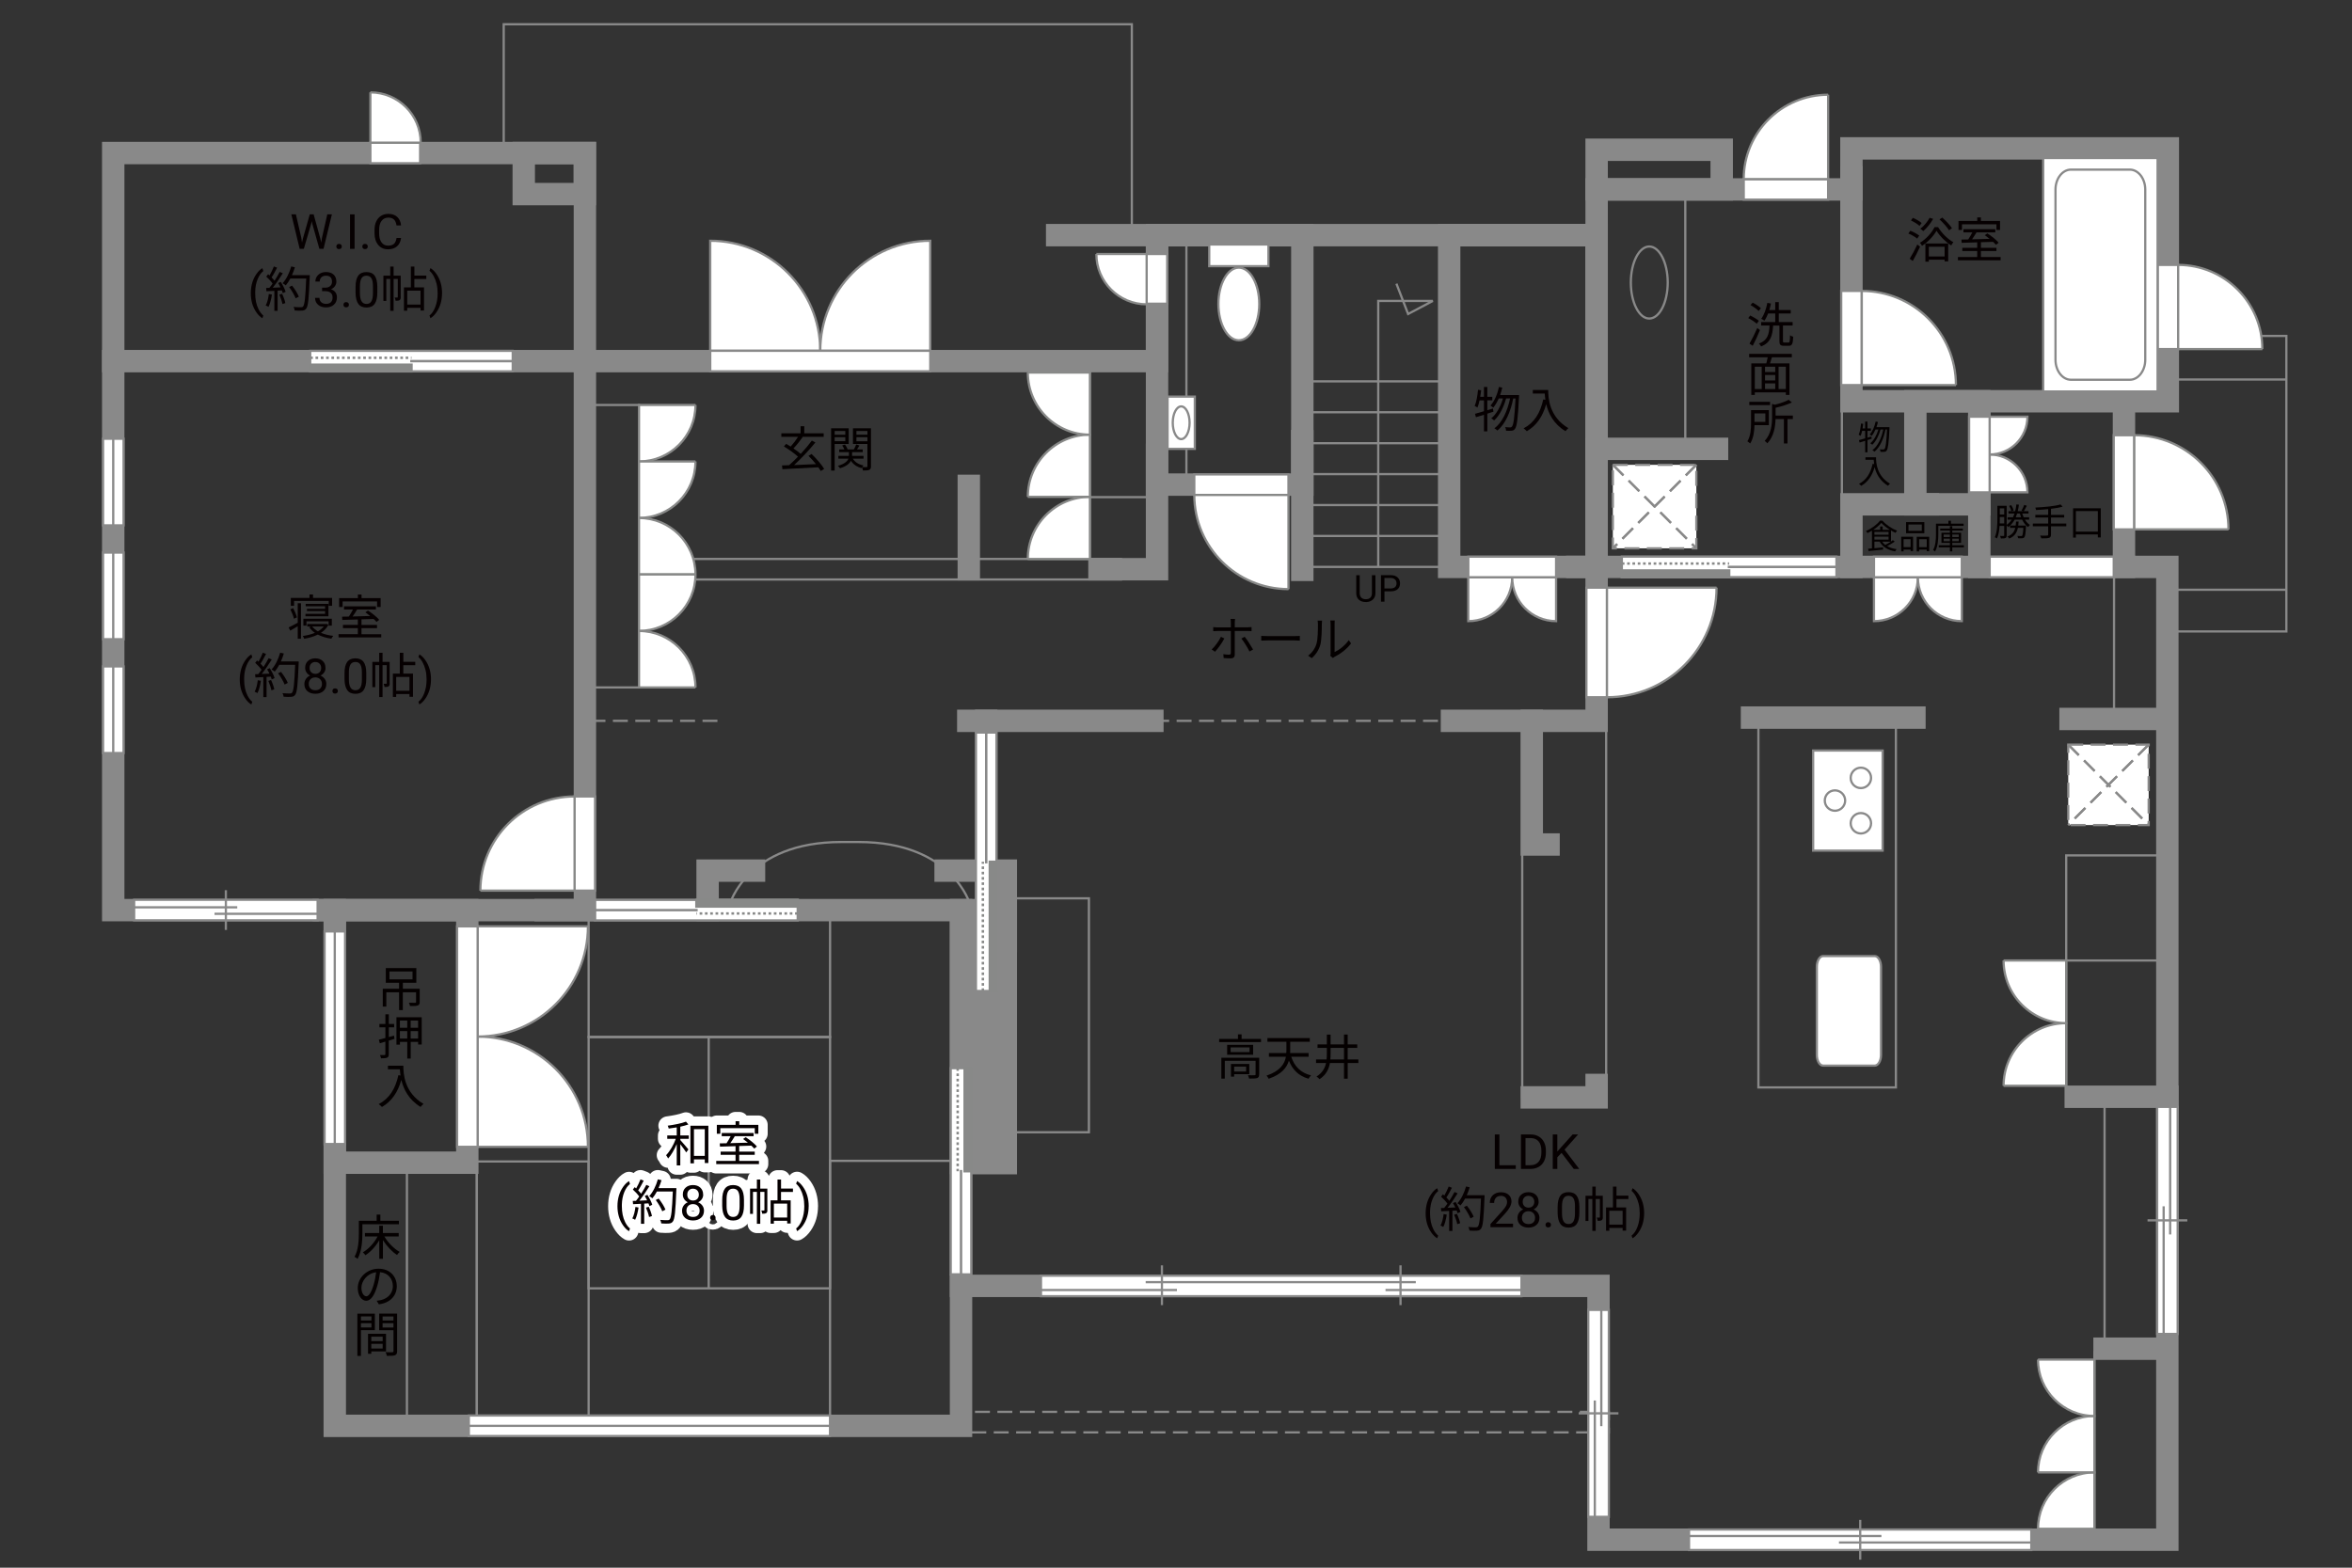 <?xml version="1.0" encoding="UTF-8"?><svg xmlns="http://www.w3.org/2000/svg" viewBox="0 0 630 420"><rect x="0" y="0" width="630" height="420" fill="#333333" stroke="none"/><defs><style>.cls-1,.cls-2,.cls-3,.cls-4,.cls-5,.cls-6,.cls-7,.cls-8,.cls-9{fill:none;}.cls-10{fill:#040000;}.cls-11{fill:#060001;}.cls-12,.cls-13,.cls-14,.cls-15{fill:#fff;}.cls-16{fill:#888988;}.cls-2{stroke:#fff;stroke-linecap:round;stroke-linejoin:round;stroke-width:5px;}.cls-3,.cls-4,.cls-13,.cls-14,.cls-7,.cls-15{stroke-width:.6px;}.cls-3,.cls-4,.cls-15{stroke-dasharray:0 0 4 2;}.cls-3,.cls-14,.cls-5,.cls-7,.cls-17,.cls-9,.cls-15{stroke:#898989;}.cls-4{stroke:#898988;}.cls-13,.cls-6,.cls-8{stroke:#888988;}.cls-5,.cls-6,.cls-8{stroke-width:.65px;}.cls-17{fill:#898989;}.cls-17,.cls-9{stroke-linecap:square;stroke-width:6px;}.cls-8{stroke-dasharray:0 0 0 0 .71 0 0 .71;}</style></defs><g id="kan"><polyline class="cls-7" points="580.67 90 612.42 90 612.42 169.17 582.33 169.17"/><line class="cls-7" x1="612.42" y1="158" x2="580.54" y2="158"/><line class="cls-7" x1="612.42" y1="101.67" x2="580.67" y2="101.67"/><line class="cls-7" x1="493.36" y1="107.5" x2="493.36" y2="135.12"/><line class="cls-7" x1="566.26" y1="151.88" x2="566.26" y2="192.62"/><rect class="cls-7" x="553.45" y="229.17" width="25.38" height="64.67"/><line class="cls-7" x1="553.45" y1="257.33" x2="578.83" y2="257.33"/><rect class="cls-7" x="471" y="192.25" width="36.83" height="99.08"/><rect class="cls-7" x="407.74" y="193.12" width="22.48" height="100.88"/><line class="cls-3" x1="297.17" y1="193.12" x2="390.83" y2="193.12"/><line class="cls-7" x1="388.17" y1="151.88" x2="348.83" y2="151.88"/><line class="cls-7" x1="388.17" y1="143.59" x2="348.83" y2="143.59"/><line class="cls-7" x1="388.17" y1="135.31" x2="348.83" y2="135.31"/><line class="cls-7" x1="388.17" y1="127.02" x2="348.83" y2="127.02"/><line class="cls-7" x1="388.17" y1="118.74" x2="348.83" y2="118.74"/><line class="cls-7" x1="388.17" y1="110.45" x2="348.83" y2="110.45"/><line class="cls-7" x1="388.17" y1="102.17" x2="348.83" y2="102.17"/><polyline class="cls-7" points="369.17 151.88 369.17 80.62 383.79 80.62 377.17 84.12 374.04 76"/><line class="cls-7" x1="317.79" y1="63" x2="317.79" y2="128.75"/><line class="cls-7" x1="291.95" y1="152.5" x2="291.95" y2="99.38"/><line class="cls-7" x1="291.95" y1="133.19" x2="309.92" y2="133.19"/><polyline class="cls-7" points="303.17 63 303.17 6.5 134.92 6.5 134.92 41"/><rect class="cls-7" x="158.5" y="108.5" width="12.67" height="75.67"/><line class="cls-3" x1="192.17" y1="193.12" x2="156.67" y2="193.12"/><path class="cls-7" d="m195.45,242.33s4.58-16.75,29.92-16.75h4.56c25.33,0,29.92,16.75,29.92,16.75"/><polygon class="cls-7" points="171.17 155.25 171.17 149.75 300.29 149.75 300.29 155.25 171.17 155.25 171.17 155.25"/><rect class="cls-7" x="109" y="311.5" width="18.72" height="70.5"/><rect class="cls-7" x="127.72" y="311.17" width="29.95" height="70.83"/><rect class="cls-7" x="157.67" y="277.83" width="64.67" height="67.33"/><line class="cls-7" x1="189.83" y1="277.83" x2="189.83" y2="345.17"/><rect class="cls-7" x="157.67" y="245.83" width="64.67" height="32"/><rect class="cls-7" x="222.33" y="311" width="35.08" height="70"/><rect class="cls-7" x="269.42" y="240.67" width="22.25" height="62.67"/><polygon class="cls-3" points="254.66 383.75 254.66 378.25 430.92 378.25 430.92 383.75 254.66 383.75 254.66 383.75"/><line class="cls-7" x1="561" y1="362" x2="561" y2="412.5"/><line class="cls-7" x1="563.72" y1="361.33" x2="563.72" y2="294.83"/><line class="cls-7" x1="451.42" y1="120.25" x2="451.42" y2="50.75"/></g><g id="_外壁"><polygon class="cls-9" points="35.92 41 156.67 41 156.67 96.75 309.92 96.75 309.92 63 427.67 63 427.67 50.75 495.92 50.75 495.92 39.75 580.67 39.75 580.67 107.5 568.92 107.5 568.92 151.88 580.54 151.88 580.54 412.5 428.17 412.5 428.17 344.5 257.42 344.5 257.42 382 89.67 382 89.67 243.83 30.33 243.83 30.33 41 35.92 41"/><polyline class="cls-9" points="30.33 96.75 156.67 96.75 156.67 243.83 86.75 243.83"/><rect class="cls-9" x="140.29" y="41" width="16.37" height="11"/><polyline class="cls-9" points="146.17 243.83 257.42 243.83 257.42 344.5"/><polyline class="cls-9" points="189.54 243.83 189.54 233.25 201.97 233.25"/><polyline class="cls-9" points="253.29 233.25 269.42 233.25 269.42 252.12"/><polyline class="cls-9" points="264.17 243.75 264.17 193.12 259.36 193.12"/><line class="cls-9" x1="264.17" y1="193.12" x2="308.67" y2="193.12"/><polyline class="cls-9" points="427.67 63 427.67 193.12 388.92 193.12"/><rect class="cls-9" x="388.17" y="63" width="39.5" height="88.88"/><polyline class="cls-9" points="422.5 151.88 530.17 151.88 530.17 107.5 568.92 107.5 495.92 107.5 495.92 47.5"/><rect class="cls-9" x="513.04" y="107.5" width="17.13" height="27.62"/><polyline class="cls-9" points="516.42 135.12 495.92 135.12 495.92 151.88"/><line class="cls-9" x1="459.92" y1="120.25" x2="427.67" y2="120.25"/><rect class="cls-9" x="427.67" y="40.12" width="33.5" height="10.62"/><line class="cls-9" x1="530.17" y1="151.88" x2="568.92" y2="151.88"/><line class="cls-9" x1="554.61" y1="192.62" x2="579.04" y2="192.62"/><line class="cls-9" x1="512.79" y1="192.25" x2="469.29" y2="192.25"/><polyline class="cls-9" points="410.29 193.12 410.29 226.25 414.79 226.25"/><polyline class="cls-9" points="410.29 294 427.67 294 427.67 290.67"/><rect class="cls-17" x="257.42" y="243.83" width="12" height="67.79"/><line class="cls-9" x1="556" y1="293.83" x2="580.54" y2="293.83"/><line class="cls-9" x1="563.72" y1="361.33" x2="578.83" y2="361.33"/><rect class="cls-9" x="309.92" y="63" width="38.92" height="66.83"/><line class="cls-9" x1="348.83" y1="118.17" x2="348.83" y2="152.67"/><polyline class="cls-9" points="309.92 121.83 309.92 152.5 294.5 152.5"/><line class="cls-9" x1="259.5" y1="152.5" x2="259.5" y2="130.17"/><rect class="cls-9" x="89.67" y="243.83" width="35.5" height="67.67"/><line class="cls-9" x1="315" y1="63" x2="283.17" y2="63"/></g><g id="_建距"><path class="cls-14" d="m513.72,154.65h-11.76v11.76c6.49,0,11.76-5.26,11.76-11.76Z"/><path class="cls-14" d="m513.72,154.65h11.76v11.76c-6.49,0-11.76-5.26-11.76-11.76Z"/><polygon class="cls-14" points="501.96 151.88 501.96 149.14 525.48 149.14 525.48 154.65 501.96 154.65 501.96 151.88"/><path class="cls-14" d="m405.05,154.65h-11.76v11.76c6.49,0,11.76-5.26,11.76-11.76Z"/><path class="cls-14" d="m405.05,154.65h11.76v11.76c-6.49,0-11.76-5.26-11.76-11.76Z"/><polygon class="cls-14" points="393.3 151.88 393.3 149.14 416.81 149.14 416.81 154.65 393.3 154.65 393.3 151.88"/><path class="cls-14" d="m127.94,277.71v29.53h29.54c0-16.31-13.22-29.53-29.54-29.53Z"/><path class="cls-14" d="m127.94,277.71v-29.53h29.54c0,16.31-13.22,29.53-29.54,29.53Z"/><polygon class="cls-14" points="125.17 307.25 122.44 307.25 122.44 248.18 127.94 248.18 127.94 307.25 125.17 307.25"/><path class="cls-14" d="m219.71,93.98h-29.47v-29.48c16.27,0,29.47,13.19,29.47,29.48Z"/><path class="cls-14" d="m219.71,93.98h29.47v-29.48c-16.27,0-29.47,13.19-29.47,29.48Z"/><polygon class="cls-14" points="190.24 96.75 190.24 99.48 249.18 99.48 249.18 93.98 190.24 93.98 190.24 96.75"/><path class="cls-14" d="m532.94,121.77v10.13h10.13c0-5.59-4.54-10.13-10.13-10.13Z"/><path class="cls-14" d="m532.94,121.77v-10.13h10.13c0,5.59-4.54,10.13-10.13,10.13Z"/><polygon class="cls-14" points="530.17 131.91 527.44 131.91 527.44 111.64 532.94 111.64 532.94 131.91 530.17 131.91"/><rect class="cls-15" x="553.99" y="199.49" width="21.55" height="21.55"/><line class="cls-4" x1="575.54" y1="199.49" x2="553.99" y2="221.03"/><line class="cls-3" x1="575.54" y1="199.49" x2="553.99" y2="221.03"/><line class="cls-4" x1="553.99" y1="199.49" x2="575.54" y2="221.03"/><line class="cls-3" x1="553.99" y1="199.49" x2="575.54" y2="221.03"/><polygon class="cls-14" points="489.68 50.75 489.68 53.48 467.07 53.48 467.07 47.98 489.68 47.98 489.68 50.75"/><path class="cls-13" d="m489.68,25.38v22.6h-22.61c0-12.48,10.12-22.6,22.61-22.6"/><polygon class="cls-14" points="495.92 103.17 493.18 103.17 493.18 77.94 498.69 77.94 498.69 103.17 495.92 103.17"/><path class="cls-13" d="m523.91,103.17h-25.22v-25.23c13.93,0,25.22,11.29,25.22,25.23"/><polygon class="cls-14" points="427.67 157.44 424.93 157.44 424.93 186.8 430.44 186.8 430.44 157.44 427.67 157.44"/><path class="cls-13" d="m459.79,157.44h-29.35v29.36c16.21,0,29.35-13.14,29.35-29.36"/><polygon class="cls-14" points="568.92 141.83 566.18 141.83 566.18 116.6 571.69 116.6 571.69 141.83 568.92 141.83"/><path class="cls-13" d="m596.91,141.83h-25.22v-25.23c13.93,0,25.22,11.29,25.22,25.23"/><polygon class="cls-14" points="532.94 151.88 532.94 149.14 566.18 149.14 566.18 154.65 532.94 154.65 532.94 151.88"/><polygon class="cls-14" points="580.67 93.52 577.93 93.52 577.93 70.97 583.44 70.97 583.44 93.52 580.67 93.52"/><path class="cls-13" d="m605.98,93.52h-22.54v-22.55c12.45,0,22.54,10.09,22.54,22.55"/><polygon class="cls-14" points="345.13 129.83 345.13 127.1 319.9 127.1 319.9 132.6 345.13 132.6 345.13 129.83"/><path class="cls-13" d="m345.13,157.83v-25.22h-25.23c0,13.93,11.29,25.22,25.23,25.22"/><polygon class="cls-14" points="309.92 68.05 312.65 68.05 312.65 81.37 307.14 81.37 307.14 68.05 309.92 68.05"/><path class="cls-13" d="m293.67,68.05h13.47v13.48c-7.44,0-13.47-6.03-13.47-13.48"/><polygon class="cls-14" points="99.21 41 99.21 43.73 112.53 43.73 112.53 38.23 99.21 38.23 99.21 41"/><path class="cls-13" d="m99.21,24.75v13.47h13.48c0-7.44-6.03-13.47-13.48-13.47"/><polygon class="cls-14" points="156.67 238.61 159.4 238.61 159.4 213.38 153.9 213.38 153.9 238.61 156.67 238.61"/><path class="cls-13" d="m128.67,238.61h25.23v-25.23c-13.93,0-25.23,11.29-25.23,25.23"/><path class="cls-13" d="m186.29,108.5h-15.13v15.13c8.36,0,15.13-6.77,15.13-15.13"/><path class="cls-13" d="m186.29,123.63h-15.13v15.13c8.36,0,15.13-6.77,15.13-15.13"/><path class="cls-13" d="m186.29,153.9h-15.13v-15.13c8.36,0,15.13,6.77,15.13,15.13"/><path class="cls-13" d="m186.29,153.9h-15.13v15.13c8.36,0,15.13-6.77,15.13-15.13"/><path class="cls-13" d="m186.29,184.17h-15.13v-15.13c8.36,0,15.13,6.77,15.13,15.13"/><path class="cls-13" d="m275.31,149.75h16.64v-16.65c-9.19,0-16.64,7.45-16.64,16.65"/><path class="cls-13" d="m275.31,133.1h16.64v-16.65c-9.19,0-16.64,7.45-16.64,16.65"/><path class="cls-13" d="m275.31,99.81h16.64v16.65c-9.19,0-16.64-7.45-16.64-16.65"/><path class="cls-13" d="m545.89,409.58h15.11v-15.11c-8.34,0-15.11,6.76-15.11,15.11"/><path class="cls-13" d="m545.89,394.47h15.11v-15.11c-8.34,0-15.11,6.76-15.11,15.11"/><path class="cls-13" d="m545.89,364.25h15.11v15.11c-8.34,0-15.11-6.76-15.11-15.11"/><path class="cls-13" d="m536.67,290.89h16.77v-16.78c-9.26,0-16.77,7.51-16.77,16.78"/><path class="cls-13" d="m536.67,257.33h16.77v16.78c-9.26,0-16.77-7.51-16.77-16.78"/><polygon class="cls-14" points="434.42 151.85 434.42 149.12 491.91 149.12 491.91 154.62 434.42 154.62 434.42 151.85"/><rect class="cls-16" x="434.42" y="152.84" width="28.75" height="1.78"/><rect class="cls-6" x="434.42" y="152.84" width="28.75" height="1.78"/><line class="cls-8" x1="434.42" y1="150.98" x2="463.16" y2="150.98"/><path class="cls-12" d="m463.16,151.88l28.75-.07-28.75.07Z"/><line class="cls-5" x1="462.8" y1="151.88" x2="491.98" y2="151.88"/><polygon class="cls-14" points="125.58 382 125.58 384.73 222.33 384.73 222.33 379.23 125.58 379.23 125.58 382"/><line class="cls-7" x1="222.33" y1="382" x2="125.58" y2="382"/><polygon class="cls-14" points="30.33 178.54 27.6 178.54 27.6 201.75 33.1 201.75 33.1 178.54 30.33 178.54"/><line class="cls-7" x1="30.33" y1="201.75" x2="30.33" y2="178.54"/><polygon class="cls-14" points="30.33 148.04 27.6 148.04 27.6 171.25 33.1 171.25 33.1 148.04 30.33 148.04"/><line class="cls-7" x1="30.33" y1="171.25" x2="30.33" y2="148.04"/><polygon class="cls-14" points="30.33 117.54 27.6 117.54 27.6 140.75 33.1 140.75 33.1 117.54 30.33 117.54"/><line class="cls-7" x1="30.33" y1="140.75" x2="30.33" y2="117.54"/><polygon class="cls-14" points="35.93 243.83 35.93 246.56 85.08 246.56 85.08 241.06 35.93 241.06 35.93 243.83"/><line class="cls-7" x1="60.5" y1="238.49" x2="60.5" y2="249.14"/><line class="cls-7" x1="63.55" y1="243.08" x2="35.93" y2="243.08"/><line class="cls-7" x1="85.08" y1="244.82" x2="57.46" y2="244.82"/><polygon class="cls-14" points="580.54 296.54 577.81 296.54 577.81 357.38 583.31 357.38 583.31 296.54 580.54 296.54"/><line class="cls-7" x1="585.89" y1="326.95" x2="575.23" y2="326.95"/><line class="cls-7" x1="581.29" y1="330.72" x2="581.29" y2="296.54"/><line class="cls-7" x1="579.55" y1="357.38" x2="579.55" y2="323.18"/><polygon class="cls-14" points="213.67 243.86 213.67 246.59 159.41 246.59 159.41 241.09 213.67 241.09 213.67 243.86"/><rect class="cls-16" x="186.54" y="241.09" width="27.13" height="1.78"/><rect class="cls-6" x="186.54" y="241.09" width="27.13" height="1.78"/><line class="cls-8" x1="213.67" y1="244.73" x2="186.54" y2="244.73"/><path class="cls-12" d="m186.54,243.83l-27.12.07,27.12-.07Z"/><line class="cls-5" x1="186.88" y1="243.83" x2="159.34" y2="243.83"/><polygon class="cls-14" points="83.09 96.72 83.09 93.99 137.34 93.99 137.34 99.49 83.09 99.49 83.09 96.72"/><rect class="cls-16" x="83.09" y="97.71" width="27.13" height="1.78"/><rect class="cls-6" x="83.09" y="97.71" width="27.13" height="1.78"/><line class="cls-8" x1="83.09" y1="95.86" x2="110.22" y2="95.86"/><path class="cls-12" d="m110.22,96.75l27.12-.07-27.12.07Z"/><line class="cls-5" x1="109.88" y1="96.75" x2="137.41" y2="96.75"/><polygon class="cls-14" points="257.39 286.17 254.66 286.17 254.66 341.41 260.16 341.42 260.16 286.17 257.39 286.17"/><line class="cls-1" x1="257.39" y1="341.41" x2="257.39" y2="286.17"/><rect class="cls-16" x="258.38" y="286.17" width="1.78" height="27.62"/><rect class="cls-6" x="258.38" y="286.17" width="1.78" height="27.62"/><path class="cls-12" d="m256.52,286.17v27.63s0-27.63,0-27.63Z"/><line class="cls-8" x1="256.52" y1="286.17" x2="256.52" y2="313.79"/><path class="cls-12" d="m257.42,313.79l-.07,27.62.07-27.62Z"/><line class="cls-5" x1="257.42" y1="313.45" x2="257.42" y2="341.49"/><polygon class="cls-14" points="264.14 265.5 261.41 265.5 261.41 196.26 266.91 196.26 266.91 265.5 264.14 265.5"/><line class="cls-1" x1="264.14" y1="196.26" x2="264.14" y2="265.5"/><rect class="cls-16" x="265.13" y="230.88" width="1.78" height="34.62"/><rect class="cls-6" x="265.13" y="230.88" width="1.78" height="34.62"/><path class="cls-12" d="m263.27,265.5v-34.63s0,34.63,0,34.63Z"/><line class="cls-8" x1="263.27" y1="265.5" x2="263.27" y2="230.88"/><path class="cls-12" d="m264.17,230.88l-.07-34.62.07,34.62Z"/><line class="cls-5" x1="264.17" y1="231.31" x2="264.17" y2="196.17"/><polygon class="cls-14" points="278.83 344.5 278.83 341.77 407.54 341.77 407.54 347.27 278.83 347.27 278.83 344.5"/><line class="cls-7" x1="371.12" y1="345.61" x2="407.54" y2="345.61"/><line class="cls-7" x1="278.83" y1="345.61" x2="315.25" y2="345.61"/><line class="cls-7" x1="306.88" y1="343.5" x2="379.23" y2="343.5"/><line class="cls-7" x1="311.23" y1="349.66" x2="311.23" y2="339"/><line class="cls-7" x1="375.14" y1="349.66" x2="375.14" y2="339"/><polygon class="cls-14" points="544.1 412.5 544.1 409.77 452.42 409.77 452.42 415.27 544.1 415.27 544.1 412.5"/><line class="cls-7" x1="498.27" y1="417.85" x2="498.27" y2="407.19"/><line class="cls-7" x1="492.58" y1="413.25" x2="544.1" y2="413.25"/><line class="cls-7" x1="452.42" y1="411.51" x2="503.95" y2="411.51"/><polygon class="cls-14" points="428.17 350.93 425.43 350.93 425.43 406.38 430.94 406.38 430.94 350.93 428.17 350.93"/><line class="cls-7" x1="433.51" y1="378.65" x2="422.86" y2="378.65"/><line class="cls-7" x1="428.92" y1="382.08" x2="428.92" y2="350.93"/><line class="cls-7" x1="427.18" y1="406.38" x2="427.18" y2="375.21"/><polygon class="cls-14" points="89.67 249.54 86.94 249.54 86.94 306.5 92.44 306.5 92.44 249.54 89.67 249.54"/><line class="cls-7" x1="89.67" y1="306.5" x2="89.67" y2="249.54"/><rect class="cls-14" x="312.74" y="106.26" width="7.3" height="13.99"/><path class="cls-7" d="m316.39,108.88c1.24,0,2.25,1.96,2.25,4.38s-1.01,4.38-2.25,4.38-2.26-1.96-2.26-4.38,1.01-4.38,2.26-4.38Z"/><path class="cls-14" d="m502.16,285.49c.94,0,1.68-1.29,1.68-2.88v-23.58c0-1.59-.75-2.89-1.68-2.89h-13.82c-.93,0-1.69,1.3-1.69,2.89v23.58c0,1.59.76,2.88,1.69,2.88h13.82Z"/><rect class="cls-14" x="485.66" y="201.08" width="18.62" height="26.81"/><path class="cls-14" d="m498.45,217.83c-1.51,0-2.73,1.22-2.73,2.73s1.22,2.74,2.73,2.74,2.73-1.23,2.73-2.74-1.22-2.73-2.73-2.73Z"/><path class="cls-14" d="m498.45,205.67c-1.51,0-2.73,1.23-2.73,2.74s1.22,2.73,2.73,2.73,2.73-1.22,2.73-2.73-1.22-2.74-2.73-2.74Z"/><path class="cls-14" d="m491.5,211.75c-1.51,0-2.72,1.23-2.72,2.73s1.22,2.73,2.72,2.73,2.74-1.23,2.74-2.73-1.23-2.73-2.74-2.73Z"/></g><g id="_文字"><path class="cls-10" d="m500.22,117.9v3.28h-.62v-3.08c-.53.16-1.04.32-1.49.46l-.18-.64c.46-.13,1.04-.28,1.67-.48v-2.01h-.82c-.11.5-.23.96-.4,1.33-.12-.08-.37-.24-.51-.3.34-.77.51-1.9.62-3l.58.1c-.04.41-.11.82-.17,1.22h.69v-1.83h.62v1.83h.92v.65h-.92v1.84l1.04-.32.09.59-1.13.36Zm5.89-3.45s0,.26,0,.34c-.2,4.08-.4,5.47-.76,5.92-.17.23-.35.32-.62.34-.24.04-.63.03-1.03,0,0-.2-.07-.48-.19-.66.41.04.77.04.95.04.14,0,.23-.04.33-.15.29-.31.49-1.65.67-5.21h-.43c-.45,2.36-1.44,4.75-2.94,5.94-.13-.14-.36-.31-.56-.4,1.48-1.06,2.45-3.28,2.92-5.54h-.74c-.41,1.54-1.23,3.22-2.21,4.08-.13-.14-.34-.29-.53-.39.95-.75,1.76-2.25,2.17-3.69h-.77c-.3.66-.64,1.25-1.03,1.71-.11-.11-.38-.3-.51-.39.74-.8,1.28-2.1,1.58-3.46l.61.13c-.11.48-.24.94-.4,1.38h3.5Z"/><path class="cls-10" d="m502.51,122.5c0,1.59.21,4.99,3.74,7.09-.15.11-.42.4-.54.56-2.21-1.34-3.17-3.31-3.57-5.01-.67,2.33-1.8,3.97-3.59,5.02-.13-.13-.42-.41-.6-.53,1.99-1.04,3.1-2.85,3.65-5.37l.4.06c-.06-.41-.1-.81-.12-1.15h-2.21v-.67h2.86Z"/><path class="cls-10" d="m112.42,268.45c0,.51-.12.78-.51.92-.4.16-1.05.16-2.08.16-.04-.27-.17-.62-.31-.88.77.03,1.48.01,1.66.01.21-.01.27-.06.27-.22v-2.6h-3.55v4.77h-1v-4.77h-3.42v3.83h-.95v-4.77h4.37v-1.61h-3.56v-3.94h8.18v3.94h-3.61v1.61h4.51v3.55Zm-8.1-6.07h6.18v-2.12h-6.18v2.12Z"/><path class="cls-10" d="m105.65,278.33c-.51.16-1.01.31-1.51.46v3.64c0,.52-.12.77-.44.92-.33.16-.82.18-1.64.18-.04-.25-.17-.64-.29-.87.55.01,1.05,0,1.2,0,.18-.01.25-.07.25-.23v-3.37l-1.48.44-.27-.94c.49-.12,1.09-.29,1.76-.47v-2.85h-1.6v-.91h1.6v-2.6h.92v2.6h1.42v.91h-1.42v2.6c.46-.13.92-.26,1.38-.4l.13.88Zm7.31-5.81v7.31h-.96v-.69h-1.99v4.46h-.92v-4.46h-1.96v.73h-.94v-7.34h6.77Zm-5.84.9v1.94h1.96v-1.94h-1.96Zm1.96,4.82v-1.99h-1.96v1.99h1.96Zm2.91-4.82h-1.99v1.94h1.99v-1.94Zm0,4.82v-1.99h-1.99v1.99h1.99Z"/><path class="cls-10" d="m108.04,285.52c0,2.3.3,7.2,5.4,10.23-.22.16-.61.57-.78.81-3.2-1.94-4.58-4.78-5.16-7.24-.96,3.37-2.6,5.73-5.19,7.25-.18-.19-.61-.6-.87-.77,2.87-1.5,4.47-4.11,5.27-7.75l.57.09c-.09-.6-.14-1.17-.17-1.66h-3.2v-.96h4.13Z"/><path class="cls-11" d="m80.71,63.75l.18,1.22.26-1.1,1.83-6.45h1.03l1.78,6.45.25,1.12.2-1.24,1.43-6.32h1.23l-2.24,9.24h-1.11l-1.9-6.73-.15-.7-.15.7-1.97,6.73h-1.11l-2.23-9.24h1.22l1.46,6.33Z"/><path class="cls-11" d="m90.09,66.05c0-.2.06-.37.18-.51s.3-.2.54-.2.42.07.55.2.19.3.19.51-.06.36-.19.49-.31.2-.55.2-.42-.07-.54-.2-.18-.29-.18-.49Z"/><path class="cls-11" d="m94.98,66.67h-1.22v-9.24h1.22v9.24Z"/><path class="cls-11" d="m97.05,66.05c0-.2.06-.37.18-.51s.3-.2.54-.2.42.07.55.2.19.3.19.51-.06.36-.19.49-.31.2-.55.2-.42-.07-.54-.2-.18-.29-.18-.49Z"/><path class="cls-11" d="m107.43,63.73c-.11.98-.47,1.73-1.08,2.26-.61.53-1.41.8-2.42.8-1.09,0-1.97-.39-2.62-1.17s-.99-1.83-.99-3.14v-.89c0-.86.15-1.61.46-2.27s.74-1.15,1.3-1.5c.56-.35,1.21-.52,1.96-.52.98,0,1.77.27,2.36.82.59.55.94,1.31,1.03,2.28h-1.22c-.11-.74-.34-1.27-.69-1.6s-.85-.5-1.48-.5c-.78,0-1.39.29-1.83.86-.44.58-.66,1.4-.66,2.46v.9c0,1,.21,1.8.63,2.4.42.59,1,.89,1.76.89.68,0,1.2-.15,1.56-.46.36-.31.6-.84.72-1.6h1.22Z"/><path class="cls-11" d="m67.18,78.52c0-.96.13-1.87.38-2.75s.64-1.68,1.15-2.4,1.03-1.23,1.58-1.52l.24.77c-.62.47-1.12,1.2-1.52,2.17s-.61,2.06-.65,3.27v.54c0,1.63.29,3.05.89,4.25.36.72.79,1.28,1.28,1.69l-.24.72c-.56-.31-1.1-.84-1.61-1.57-1-1.44-1.5-3.16-1.5-5.16Z"/><path class="cls-11" d="m72.84,78.91c-.18,1.22-.49,2.47-.92,3.3-.16-.12-.55-.3-.75-.36.43-.79.7-1.95.84-3.09l.83.16Zm2.38-3.37c.53.83,1.1,1.94,1.29,2.64l-.77.36c-.05-.22-.13-.47-.25-.74l-1.13.07v5.41h-.87v-5.36l-2.12.1-.08-.87c.26,0,.56-.01.86-.03.29-.34.58-.73.87-1.16-.4-.58-1.09-1.31-1.7-1.86l.49-.64c.13.1.26.22.39.34.43-.73.88-1.7,1.16-2.42l.86.33c-.44.87-.99,1.91-1.48,2.61.31.31.58.62.79.9.53-.82,1.03-1.66,1.39-2.37l.83.36c-.75,1.22-1.79,2.76-2.69,3.87.65-.03,1.37-.06,2.08-.09-.19-.4-.42-.81-.64-1.16l.72-.31Zm.34,3.16c.38.79.75,1.82.87,2.5l-.77.26c-.12-.68-.48-1.72-.83-2.52l.73-.23Zm7.4-4.49c-.23,5.82-.42,7.84-.95,8.48-.3.38-.58.47-1.08.52-.43.04-1.22.03-2-.03-.03-.27-.13-.69-.31-.95.87.08,1.66.08,1.99.08.25,0,.42-.03.56-.19.43-.44.65-2.42.85-7.49h-4.26c-.36.69-.78,1.31-1.21,1.82-.18-.16-.61-.44-.85-.57,1-1.08,1.83-2.78,2.31-4.5l.98.22c-.22.73-.48,1.44-.79,2.12h4.77v.49Zm-3.76,5.72c-.3-.79-1.03-2.08-1.75-3.03l.78-.38c.73.91,1.51,2.15,1.82,2.96l-.85.44Z"/><path class="cls-11" d="m86.26,77.07h.88c.55,0,.99-.15,1.31-.44s.48-.67.48-1.15c0-1.08-.54-1.62-1.62-1.62-.51,0-.91.15-1.22.43-.3.29-.45.67-.45,1.15h-1.17c0-.73.27-1.34.8-1.83.54-.48,1.22-.73,2.04-.73.87,0,1.56.23,2.05.69s.74,1.1.74,1.92c0,.4-.13.79-.39,1.17s-.61.66-1.06.84c.51.16.9.43,1.18.8s.42.83.42,1.36c0,.83-.27,1.49-.81,1.97-.54.49-1.25.73-2.11.73s-1.57-.23-2.12-.7-.82-1.09-.82-1.86h1.18c0,.49.16.88.48,1.17s.74.44,1.28.44c.57,0,1-.15,1.3-.44.3-.3.45-.72.45-1.28s-.17-.95-.5-1.24-.81-.44-1.43-.44h-.88v-.96Z"/><path class="cls-11" d="m92,81.65c0-.2.06-.37.18-.51s.3-.2.54-.2.42.07.55.2.19.3.19.51-.06.36-.19.49c-.12.13-.31.2-.55.2s-.42-.07-.54-.2c-.12-.13-.18-.29-.18-.49Z"/><path class="cls-11" d="m101.07,78.32c0,1.38-.23,2.4-.7,3.07s-1.2,1-2.2,1-1.72-.33-2.19-.98c-.47-.65-.72-1.63-.74-2.93v-1.57c0-1.36.23-2.37.7-3.03s1.21-.99,2.21-.99,1.73.32,2.2.96c.47.64.71,1.62.72,2.95v1.52Zm-1.17-1.61c0-.99-.14-1.72-.42-2.17-.28-.45-.72-.68-1.33-.68s-1.04.23-1.31.68c-.28.45-.42,1.15-.43,2.09v1.88c0,1,.15,1.74.44,2.21s.73.71,1.32.71,1.01-.22,1.29-.67.43-1.16.44-2.12v-1.92Z"/><path class="cls-11" d="m107.34,79.59c0,.39-.05.65-.3.81-.25.16-.58.18-1.08.18-.03-.25-.13-.62-.25-.87.35.01.61.01.71,0,.1,0,.13-.03.13-.13v-4.86h-1.12v8.55h-.9v-8.55h-1.05v5.9h-.78v-6.77h1.83v-2.44h.9v2.44h1.9v5.75Zm3.65-4.85v2.25h2.59v6.21h-.94v-.73h-3.56v.77h-.88v-6.25h1.85v-5.58h.95v2.42h3.19v.91h-3.19Zm1.65,3.13h-3.56v3.72h3.56v-3.72Z"/><path class="cls-11" d="m118.4,78.58c0,.94-.12,1.85-.37,2.71-.25.87-.63,1.66-1.14,2.4-.51.73-1.04,1.25-1.6,1.56l-.25-.72c.65-.5,1.18-1.27,1.57-2.33.4-1.05.6-2.22.61-3.5v-.2c0-.89-.09-1.71-.28-2.48-.19-.76-.45-1.45-.78-2.05s-.71-1.08-1.12-1.42l.25-.72c.56.31,1.09.83,1.6,1.55s.88,1.52,1.14,2.39.38,1.8.38,2.8Z"/><path class="cls-11" d="m401.63,312.17h4.38v1h-5.61v-9.24h1.23v8.25Z"/><path class="cls-11" d="m407.4,313.17v-9.24h2.61c.8,0,1.51.18,2.13.53.62.36,1.09.86,1.43,1.52.34.66.51,1.41.51,2.26v.59c0,.87-.17,1.64-.5,2.29-.34.66-.82,1.16-1.44,1.51-.62.35-1.35.53-2.18.54h-2.56Zm1.22-8.25v7.25h1.28c.94,0,1.67-.29,2.19-.88.52-.58.78-1.42.78-2.5v-.54c0-1.05-.25-1.87-.74-2.45-.49-.58-1.19-.88-2.1-.89h-1.42Z"/><path class="cls-11" d="m418.27,308.87l-1.13,1.17v3.12h-1.22v-9.24h1.22v4.57l4.11-4.57h1.47l-3.64,4.08,3.92,5.16h-1.46l-3.28-4.3Z"/><path class="cls-11" d="m381.87,325.01c0-.96.13-1.88.38-2.75.26-.88.64-1.68,1.15-2.4s1.03-1.23,1.58-1.52l.24.77c-.62.47-1.12,1.2-1.52,2.17-.4.97-.61,2.06-.65,3.27v.54c0,1.63.29,3.05.89,4.25.36.72.79,1.28,1.28,1.69l-.24.72c-.56-.31-1.1-.84-1.61-1.57-1-1.44-1.5-3.16-1.5-5.16Z"/><path class="cls-11" d="m387.52,325.41c-.18,1.22-.49,2.47-.92,3.3-.16-.12-.55-.3-.75-.36.43-.79.7-1.95.84-3.09l.83.16Zm2.38-3.37c.53.83,1.11,1.94,1.29,2.64l-.77.36c-.05-.22-.13-.47-.25-.74l-1.13.07v5.41h-.87v-5.36l-2.12.1-.08-.87c.26,0,.56-.01.86-.03.29-.34.58-.73.87-1.16-.4-.58-1.09-1.31-1.7-1.86l.49-.64c.13.1.26.22.39.34.43-.73.88-1.7,1.16-2.42l.86.33c-.44.87-.99,1.91-1.48,2.61.31.31.58.62.79.9.53-.82,1.03-1.66,1.39-2.37l.83.36c-.75,1.22-1.79,2.76-2.69,3.87.65-.03,1.37-.06,2.08-.09-.19-.4-.42-.81-.64-1.16l.71-.31Zm.34,3.16c.38.79.75,1.82.87,2.5l-.77.26c-.12-.68-.48-1.72-.83-2.52l.73-.23Zm7.4-4.49c-.23,5.82-.42,7.84-.95,8.48-.3.38-.58.47-1.08.52-.43.04-1.22.03-2-.03-.03-.27-.13-.69-.31-.95.87.08,1.66.08,1.99.08.25,0,.42-.03.56-.2.43-.44.65-2.42.84-7.49h-4.26c-.36.69-.78,1.31-1.21,1.82-.18-.16-.61-.44-.84-.57,1-1.08,1.83-2.78,2.31-4.5l.98.22c-.22.73-.48,1.44-.79,2.12h4.77v.49Zm-3.76,5.72c-.3-.79-1.03-2.08-1.75-3.03l.78-.38c.73.91,1.51,2.14,1.82,2.96l-.84.44Z"/><path class="cls-11" d="m405.29,328.77h-6.06v-.84l3.2-3.55c.47-.54.8-.97.98-1.31.18-.34.27-.68.27-1.04,0-.48-.15-.88-.44-1.19s-.68-.46-1.17-.46c-.58,0-1.04.17-1.36.5s-.49.79-.49,1.39h-1.17c0-.85.27-1.54.82-2.06.55-.52,1.28-.79,2.2-.79.86,0,1.54.23,2.04.68.5.45.75,1.05.75,1.8,0,.91-.58,1.99-1.74,3.25l-2.48,2.69h4.64v.96Z"/><path class="cls-11" d="m412.14,321.94c0,.46-.12.87-.37,1.23-.24.36-.57.64-.99.84.48.21.86.51,1.15.91.28.4.42.85.42,1.35,0,.8-.27,1.44-.81,1.91-.54.47-1.25.71-2.13.71s-1.6-.24-2.14-.71c-.54-.48-.8-1.11-.8-1.91,0-.5.14-.95.41-1.35.27-.4.65-.71,1.13-.91-.41-.2-.73-.48-.97-.84-.24-.36-.36-.77-.36-1.23,0-.78.25-1.4.75-1.85.5-.46,1.16-.69,1.97-.69s1.47.23,1.97.69c.5.46.75,1.08.75,1.85Zm-.96,4.31c0-.52-.16-.94-.49-1.26-.33-.33-.76-.49-1.29-.49s-.95.16-1.27.48-.48.75-.48,1.27.16.94.47,1.24c.31.3.74.45,1.3.45s.98-.15,1.29-.45c.31-.3.47-.71.47-1.23Zm-1.76-5.88c-.46,0-.83.14-1.12.43-.29.29-.43.67-.43,1.17s.14.85.42,1.14c.28.29.66.43,1.13.43s.85-.14,1.13-.43.42-.67.42-1.14-.15-.85-.44-1.15c-.29-.3-.66-.44-1.11-.44Z"/><path class="cls-11" d="m413.98,328.15c0-.2.06-.37.18-.51s.3-.2.54-.2.42.07.55.2.19.3.19.51-.06.36-.19.49c-.12.13-.31.2-.55.2s-.42-.07-.54-.2c-.12-.13-.18-.29-.18-.49Z"/><path class="cls-11" d="m423.05,324.82c0,1.38-.23,2.4-.7,3.07-.47.67-1.2,1-2.2,1s-1.72-.33-2.19-.98c-.47-.65-.72-1.63-.74-2.93v-1.57c0-1.36.23-2.37.7-3.03s1.21-.99,2.21-.99,1.73.32,2.2.96.71,1.62.72,2.95v1.52Zm-1.17-1.61c0-.99-.14-1.72-.42-2.17s-.72-.68-1.33-.68-1.04.23-1.31.68c-.28.45-.42,1.15-.43,2.09v1.88c0,1,.15,1.74.43,2.21.29.48.73.71,1.32.71s1.01-.22,1.29-.67.43-1.16.44-2.12v-1.92Z"/><path class="cls-11" d="m429.33,326.09c0,.39-.05.65-.3.81-.25.16-.58.18-1.08.18-.03-.25-.13-.62-.25-.87.35.01.61.01.71,0,.1,0,.13-.03.13-.13v-4.86h-1.12v8.55h-.9v-8.55h-1.05v5.9h-.78v-6.77h1.83v-2.44h.9v2.44h1.9v5.75Zm3.65-4.85v2.25h2.59v6.21h-.94v-.73h-3.56v.77h-.88v-6.25h1.85v-5.58h.95v2.42h3.19v.91h-3.19Zm1.65,3.13h-3.56v3.72h3.56v-3.72Z"/><path class="cls-11" d="m440.39,325.08c0,.94-.12,1.85-.37,2.71-.25.87-.63,1.66-1.14,2.4-.51.73-1.04,1.25-1.6,1.56l-.25-.72c.65-.5,1.18-1.28,1.57-2.33.4-1.05.6-2.22.61-3.5v-.2c0-.89-.09-1.71-.28-2.48-.19-.76-.45-1.45-.78-2.05-.33-.61-.71-1.08-1.12-1.42l.25-.72c.56.31,1.09.83,1.6,1.55.5.72.88,1.52,1.14,2.39.25.87.38,1.81.38,2.8Z"/><rect class="cls-14" x="547.29" y="42.33" width="30.64" height="62.55"/><path class="cls-7" d="m570.49,101.74c2.28,0,4.13-2.41,4.13-5.35v-45.6c0-2.94-1.85-5.35-4.13-5.35h-15.77c-2.28,0-4.14,2.4-4.14,5.35v45.6c0,2.94,1.86,5.35,4.14,5.35h15.77Z"/><path class="cls-7" d="m441.77,66.04c2.72,0,4.94,4.32,4.94,9.65s-2.21,9.65-4.94,9.65-4.94-4.32-4.94-9.65,2.22-9.65,4.94-9.65Z"/><rect class="cls-15" x="432.01" y="124.53" width="22.37" height="22.37"/><line class="cls-4" x1="454.38" y1="124.53" x2="432.01" y2="146.9"/><line class="cls-3" x1="454.38" y1="124.53" x2="432.01" y2="146.9"/><line class="cls-4" x1="432.01" y1="124.53" x2="454.38" y2="146.9"/><line class="cls-3" x1="432.01" y1="124.53" x2="454.38" y2="146.9"/><path class="cls-11" d="m513.54,63.93c-.51-.44-1.52-1.03-2.37-1.38l.53-.73c.82.32,1.86.87,2.38,1.3l-.55.81Zm-2.02,5.4c.59-.92,1.42-2.47,2.05-3.82l.73.58c-.57,1.27-1.31,2.7-1.95,3.83l-.83-.6Zm2.64-8.81c-.48-.46-1.48-1.08-2.3-1.46l.52-.7c.82.35,1.85.92,2.34,1.39l-.56.77Zm4.98.34c.97,1.62,2.6,3.22,4.08,4.03-.2.23-.43.6-.57.87-1.47-.92-3.07-2.51-3.94-3.94-.78,1.39-2.28,3.03-3.89,4.04-.1-.26-.35-.6-.55-.82,1.64-.96,3.19-2.7,3.91-4.19h.95Zm-1.33-2.22c-.68,1.21-1.69,2.46-2.63,3.26-.18-.17-.57-.46-.82-.6.97-.73,1.91-1.85,2.51-2.95l.94.29Zm-2.08,6.6h6.11v4.78h-.96v-.46h-4.23v.55h-.92v-4.88Zm.92.87v2.6h4.23v-2.6h-4.23Zm5.41-4.42c-.49-.81-1.59-2.04-2.55-2.92l.74-.48c.97.86,2.09,2.04,2.6,2.85l-.79.56Z"/><path class="cls-11" d="m535.88,68.87v.87h-11.44v-.87h5.17v-1.62h-3.99v-.86h3.99v-1.46c-1.57.05-3.03.09-4.17.13l-.05-.88c.53-.01,1.14-.01,1.81-.03.38-.56.79-1.27,1.11-1.89h-2.39v-.86h8.54v.86h-5.04c-.36.61-.79,1.29-1.2,1.86,1.46-.04,3.09-.08,4.72-.13-.43-.35-.88-.69-1.3-.98l.69-.48c1.09.69,2.4,1.74,3.02,2.5l-.73.55c-.19-.23-.45-.51-.77-.79-1.08.04-2.18.08-3.25.1v1.5h4.16v.86h-4.16v1.62h5.29Zm-10.36-7.27h-.92v-2.39h5.02v-.96h.98v.96h5.12v2.39h-.96v-1.5h-9.23v1.5Z"/><path class="cls-11" d="m470.55,86.73c-.48-.47-1.47-1.11-2.27-1.51l.53-.69c.79.38,1.81.96,2.31,1.42l-.57.78Zm.87,1.7c-.54,1.37-1.3,2.99-1.94,4.21l-.86-.58c.6-1.03,1.46-2.73,2.09-4.19l.7.56Zm-.35-5.11c-.46-.49-1.4-1.16-2.18-1.59l.57-.65c.78.39,1.74,1.01,2.21,1.5l-.6.74Zm7.98,8.45c.33,0,.39-.27.43-1.95.21.17.59.34.85.4-.09,1.91-.31,2.42-1.18,2.42h-1.31c-.96,0-1.21-.29-1.21-1.29v-4.13h-1.68c-.18,2.77-.69,4.58-3.22,5.6-.1-.23-.38-.6-.6-.77,2.33-.86,2.72-2.42,2.86-4.84h-2.26v-.92h3.78v-2.31h-1.9c-.3.74-.62,1.42-1,1.94-.2-.14-.61-.42-.85-.52.78-1.03,1.33-2.64,1.64-4.26l.96.18c-.12.6-.26,1.18-.44,1.74h1.59v-2.12h.95v2.12h3.2v.92h-3.2v2.31h3.71v.92h-2.59v4.12c0,.36.05.43.38.43h1.1Z"/><path class="cls-11" d="m474.62,95.73c-.16.55-.34,1.13-.51,1.62h5.21v8.46h-.97v-.69h-8.31v.69h-.94v-8.46h4.02c.14-.49.27-1.09.38-1.62h-4.98v-.92h11.43v.92h-5.33Zm-4.58,8.5h1.85v-5.98h-1.85v5.98Zm5.47-5.98h-2.74v1.43h2.74v-1.43Zm0,2.22h-2.74v1.46h2.74v-1.46Zm-2.74,3.76h2.74v-1.51h-2.74v1.51Zm5.58-5.98h-1.95v5.98h1.95v-5.98Z"/><path class="cls-11" d="m469.95,113.91c-.04,1.57-.26,3.55-1.16,4.9-.14-.16-.55-.47-.74-.58.88-1.4.98-3.38.98-4.85v-3.5h4.77v4.03h-3.85Zm4.17-5.38h-5.56v-.87h5.56v.87Zm-4.17,2.24v2.26h2.91v-2.26h-2.91Zm10.27,1.5h-1.43v6.54h-.96v-6.54h-2.24c-.05,2.03-.44,4.64-2.2,6.51-.14-.21-.48-.53-.71-.65,1.79-1.91,1.98-4.5,1.98-6.46v-3.45l.77.2c1.38-.35,2.83-.83,3.68-1.31l.86.71c-1.17.57-2.83,1.07-4.36,1.43v2.08h4.62v.94Z"/><rect class="cls-14" x="323.9" y="65.5" width="15.86" height="5.81"/><path class="cls-14" d="m326.36,81.44c0-5.37,2.45-9.74,5.47-9.74s5.47,4.36,5.47,9.74-2.45,9.73-5.47,9.73-5.47-4.36-5.47-9.73Z"/><path class="cls-10" d="m219.84,126.16c-.17-.29-.38-.62-.64-.97-3.5.19-7.19.38-9.63.51l-.1-1.01c.56-.01,1.2-.04,1.89-.06.74-.65,1.57-1.44,2.39-2.29-.96-.87-2.52-1.98-3.77-2.74l.6-.69c.38.22.79.47,1.21.73.68-.75,1.44-1.77,1.98-2.61h-4.48v-.95h5.15v-1.89h.99v1.89h5.2v.95h-5.79l.16.07c-.73,1.03-1.66,2.21-2.47,3.04.73.49,1.43,1,1.94,1.46,1.12-1.2,2.18-2.46,2.99-3.56l.95.49c-1.62,2-3.84,4.36-5.71,6.07,1.79-.08,3.85-.17,5.86-.26-.62-.78-1.34-1.57-2-2.22l.83-.49c1.3,1.22,2.7,2.89,3.37,3.99l-.9.57Z"/><path class="cls-10" d="m223.57,118.93v7.14h-.95v-11.32h4.71v4.19h-3.76Zm0-3.46v1h2.85v-1h-2.85Zm2.85,2.74v-1.08h-2.85v1.08h2.85Zm6.88,6.69c0,.52-.1.81-.46.98-.33.16-.88.17-1.7.17-.03-.23-.14-.61-.26-.86-.05.08-.1.16-.13.22-1.27-.34-2.22-1.01-2.82-1.95-.38.73-1.2,1.46-2.92,1.99-.12-.18-.38-.48-.57-.65,1.83-.51,2.55-1.25,2.81-1.92h-2.69v-.74h2.83v-1.01h-2.61v-.73h1.39c-.13-.34-.35-.75-.59-1.05l.75-.25c.31.4.61.94.7,1.3h1.69c.22-.4.49-.94.62-1.33l.87.29c-.22.35-.45.73-.66,1.04h1.53v.73h-2.85v1.01h3.07v.74h-2.86c.55.92,1.52,1.56,2.85,1.82-.12.1-.26.27-.38.43.55.03,1.05.03,1.21.01.17,0,.22-.06.22-.25v-5.95h-3.87v-4.2h4.82v10.17Zm-3.9-9.44v1h2.95v-1h-2.95Zm2.95,2.77v-1.1h-2.95v1.1h2.95Z"/><path class="cls-10" d="m325.46,174.61l-.9-.61c.87-.79,1.98-2.34,2.48-3.39l.91.44c-.55,1.11-1.75,2.77-2.5,3.56Zm5.28-7.89v1.34h3.43c.31,0,.74-.03,1.07-.06v1.08c-.35-.03-.74-.04-1.05-.04h-3.45v6.31c0,.68-.33,1.03-1.12,1.03-.55,0-1.31-.03-1.85-.09l-.09-1.03c.57.1,1.16.14,1.5.14s.51-.14.51-.49v-5.86h-3.6c-.4,0-.77.01-1.12.05v-1.1c.36.05.69.08,1.11.08h3.61v-1.34c0-.27-.04-.73-.09-.92h1.22c-.03.18-.08.65-.08.92Zm4.9,7.29l-.96.53c-.51-1.03-1.48-2.64-2.17-3.46l.88-.48c.7.83,1.73,2.47,2.25,3.41Z"/><path class="cls-10" d="m339.65,170.42h7.12c.65,0,1.12-.04,1.4-.06v1.27c-.26-.01-.81-.06-1.39-.06h-7.14c-.71,0-1.4.03-1.81.06v-1.27c.39.03,1.08.06,1.81.06Z"/><path class="cls-10" d="m352.63,172.45c.38-1.18.39-3.78.39-5.23,0-.39-.04-.68-.09-.95h1.2c-.01.16-.07.55-.07.94,0,1.44-.05,4.23-.4,5.53-.39,1.39-1.22,2.67-2.31,3.58l-.97-.66c1.09-.78,1.87-1.94,2.26-3.2Zm3.78,2.54v-7.79c0-.49-.07-.87-.08-.96h1.2c-.01.09-.05.47-.05.96v7.5c1.2-.55,2.79-1.73,3.8-3.2l.61.88c-1.12,1.52-2.92,2.86-4.43,3.6-.21.12-.35.22-.44.3l-.69-.57c.05-.21.09-.47.09-.73Z"/><path class="cls-10" d="m507.53,145.09c-.6.43-1.38.88-2.05,1.22.69.41,1.56.68,2.55.82-.14.14-.32.41-.41.58-1.94-.33-3.37-1.17-4.13-2.6h-1.41v1.76l2.31-.22v.59c-1.4.15-2.86.3-3.89.39l-.1-.62c.3-.03.64-.05,1.02-.09v-4.76c-.39.24-.8.46-1.21.65-.08-.15-.25-.4-.4-.54,1.52-.66,3.02-1.78,3.75-2.78h.66c.98,1.13,2.54,2.16,3.93,2.68-.15.16-.32.4-.43.58-.39-.17-.79-.39-1.2-.62v2.94c.18-.13.35-.25.5-.36l.5.39Zm-1.3-3.14c-.89-.56-1.75-1.22-2.29-1.86-.5.6-1.29,1.28-2.18,1.86h1.85v-.89h.67v.89h1.94Zm-4.15,1.31h3.79v-.76h-3.79v.76Zm0,1.31h3.79v-.79h-3.79v.79Zm2.08.55c.22.33.49.62.82.87.47-.23,1.02-.56,1.48-.87h-2.3Z"/><path class="cls-10" d="m509.25,143.8h3.18v3.84h-.66v-.41h-1.88v.49h-.64v-3.92Zm.64.65v2.13h1.88v-2.13h-1.88Zm5.56-1.59h-4.9v-2.98h4.9v2.98Zm-.68-2.34h-3.57v1.7h3.57v-1.7Zm1.98,3.29v3.85h-.66v-.42h-2.04v.49h-.65v-3.92h3.35Zm-.66,2.78v-2.13h-2.04v2.13h2.04Z"/><path class="cls-10" d="m519.19,140.88v2.21c0,1.38-.11,3.34-.87,4.65-.11-.12-.39-.31-.53-.38.71-1.23.77-2.99.77-4.27v-2.8h3.33v-.78h.68v.78h3.4v.59h-6.79Zm6.85,5.77h-3.11v1.07h-.64v-1.07h-2.98v-.57h2.98v-.64h-2.26v-2.7h2.26v-.6h-2.59v-.53h2.59v-.65h.64v.65h2.83v.53h-2.83v.6h2.36v2.7h-2.36v.64h3.11v.57Zm-5.42-2.78h1.67v-.67h-1.67v.67Zm1.67,1.13v-.68h-1.67v.68h1.67Zm.64-1.8v.67h1.75v-.67h-1.75Zm1.75,1.12h-1.75v.68h1.75v-.68Z"/><path class="cls-10" d="m542.39,139.22c.37.61.82,1.1,1.34,1.41-.15.13-.37.39-.48.58-.65-.44-1.19-1.15-1.61-1.99h-2.01c-.32.6-.72,1.13-1.21,1.58h1.5c.05-.33.08-.69.1-1.07h.68c-.02.37-.05.73-.1,1.07h2.09s0,.2-.02.31c-.09,1.87-.21,2.57-.45,2.84-.15.18-.32.23-.57.26-.23,0-.66.02-1.09-.01-.02-.19-.09-.46-.2-.62.42.04.82.04.97.04.16,0,.24,0,.31-.09.14-.16.25-.71.33-2.1h-1.47c-.28,1.3-.88,2.27-2.33,2.86-.09-.16-.29-.43-.43-.56,1.25-.48,1.8-1.26,2.06-2.3h-1.39v-.62c-.16.15-.33.29-.51.42-.08-.12-.26-.37-.4-.51v2.7c0,.37-.07.59-.31.72-.25.11-.61.13-1.24.12-.03-.17-.12-.49-.2-.68.43.02.8.02.92.01.12-.01.17-.05.17-.19v-2.49h-1.24c-.08,1.17-.27,2.41-.69,3.35-.12-.1-.41-.27-.58-.33.63-1.4.68-3.4.68-4.86v-3.56h2.49v5.11c.54-.38.99-.85,1.34-1.4h-1.1v-.63h1.46c.15-.32.28-.66.4-1.02h-1.62v-.62h1.8c.14-.56.24-1.16.32-1.81l.68.07c-.08.62-.19,1.2-.32,1.74h1.51l-.49-.16c.25-.42.56-1.06.72-1.51l.7.21c-.25.51-.56,1.08-.82,1.46h1.27v.62h-1.69c.11.35.24.69.39,1.02h1.47v.63h-1.13Zm-5.55,1.01v-1.71h-1.18v.55c0,.36,0,.75-.02,1.16h1.2Zm-1.18-4.04v1.65h1.18v-1.65h-1.18Zm3.07-.86c.29.43.54,1,.64,1.39l-.61.23c-.08-.39-.33-.98-.59-1.42l.56-.2Zm2.63,3.26c-.13-.33-.24-.67-.33-1.02h-.73c-.11.36-.23.7-.37,1.02h1.43Z"/><path class="cls-10" d="m553.47,141.01h-4.1v2.22c0,.53-.16.75-.53.87-.37.12-1.01.14-2.06.13-.06-.21-.2-.54-.32-.74.84.03,1.62.02,1.85,0,.22,0,.31-.07.31-.28v-2.21h-4.11v-.73h4.11v-1.62h-3.44v-.71h3.44v-1.54c-1.1.12-2.23.19-3.26.24-.03-.2-.12-.49-.19-.66,2.36-.11,5.26-.37,6.76-.84l.56.59c-.85.26-1.94.45-3.12.59v1.62h3.54v.71h-3.54v1.62h4.1v.73Z"/><path class="cls-10" d="m562.71,136.18v7.8h-.79v-.8h-5.88v.85h-.75v-7.85h7.42Zm-.79,6.25v-5.51h-5.88v5.51h5.88Z"/><path class="cls-11" d="m79.75,161.61h.87v9.52h-.87v-3.35c-.69.4-1.39.81-2,1.17l-.43-.85c.62-.29,1.52-.78,2.43-1.26v-5.23Zm-1.01,4.16c-.14-.68-.57-1.74-.97-2.52l.75-.33c.43.79.84,1.81,1.01,2.48l-.79.36Zm.03-3.47h-.87v-2.11h5v-.92h.95v.92h5.1v2.11h-.9v-1.3h-9.28v1.3Zm9.2,5.07c-.44.9-1.14,1.61-2,2.17.96.4,2.11.69,3.31.82-.19.19-.43.55-.52.75-1.35-.18-2.59-.56-3.63-1.1-1.09.55-2.35.91-3.63,1.12-.08-.21-.26-.55-.4-.74,1.13-.16,2.26-.43,3.25-.84-.62-.43-1.14-.94-1.52-1.52l.52-.18h-1.05v-.68h4.98l.16-.04.53.25Zm.05.25v-1.16h-5.93v1.16h-.83v-1.86h7.62v1.86h-.86Zm-.94-3.17v-.73h-4.86v-.6h4.86v-.69h-5.2v-.65h6.1v3.33h-6.16v-.66h5.27Zm-3.46,3.39c.38.49.9.94,1.53,1.3.64-.35,1.17-.78,1.57-1.3h-3.11Z"/><path class="cls-11" d="m102.12,169.9v.87h-11.44v-.87h5.17v-1.62h-3.99v-.86h3.99v-1.46c-1.57.05-3.03.09-4.17.13l-.05-.88c.53-.01,1.14-.01,1.81-.03.38-.56.79-1.27,1.1-1.88h-2.39v-.86h8.54v.86h-5.04c-.36.61-.79,1.29-1.2,1.86,1.46-.04,3.09-.08,4.72-.13-.43-.35-.88-.69-1.3-.98l.69-.48c1.09.69,2.41,1.74,3.02,2.5l-.73.55c-.19-.23-.45-.51-.77-.79-1.08.04-2.18.08-3.25.1v1.5h4.16v.86h-4.16v1.62h5.29Zm-10.36-7.27h-.92v-2.39h5.02v-.96h.98v.96h5.12v2.39h-.96v-1.5h-9.23v1.5Z"/><path class="cls-11" d="m64.22,182c0-.96.13-1.87.38-2.75s.64-1.68,1.15-2.4,1.03-1.23,1.58-1.52l.24.77c-.62.47-1.12,1.2-1.52,2.17s-.61,2.06-.65,3.27v.54c0,1.63.29,3.05.89,4.25.36.72.79,1.28,1.28,1.69l-.24.72c-.56-.31-1.1-.84-1.61-1.57-1-1.44-1.5-3.16-1.5-5.16Z"/><path class="cls-11" d="m69.88,182.39c-.18,1.22-.49,2.47-.92,3.3-.16-.12-.55-.3-.75-.36.43-.79.7-1.95.84-3.09l.83.16Zm2.38-3.37c.53.83,1.1,1.94,1.29,2.64l-.77.36c-.05-.22-.13-.47-.25-.74l-1.13.07v5.41h-.87v-5.36l-2.12.1-.08-.87c.26,0,.56-.01.86-.03.29-.34.58-.73.87-1.16-.4-.58-1.09-1.31-1.7-1.86l.49-.64c.13.1.26.22.39.34.43-.73.88-1.7,1.16-2.42l.86.33c-.44.87-.99,1.91-1.48,2.61.31.31.58.62.79.9.53-.82,1.03-1.66,1.39-2.37l.83.36c-.75,1.22-1.79,2.76-2.69,3.87.65-.03,1.37-.06,2.08-.09-.19-.4-.42-.81-.64-1.16l.72-.31Zm.34,3.16c.38.79.75,1.82.87,2.5l-.77.26c-.12-.68-.48-1.72-.83-2.52l.73-.23Zm7.4-4.49c-.23,5.82-.42,7.84-.95,8.48-.3.38-.58.47-1.08.52-.43.04-1.22.03-2-.03-.03-.27-.13-.69-.31-.95.87.08,1.66.08,1.99.08.25,0,.42-.03.56-.19.43-.44.65-2.42.85-7.49h-4.26c-.36.69-.78,1.31-1.21,1.82-.18-.16-.61-.44-.85-.57,1-1.08,1.83-2.78,2.31-4.5l.98.22c-.22.73-.48,1.44-.79,2.12h4.77v.49Zm-3.76,5.72c-.3-.79-1.03-2.08-1.75-3.03l.78-.38c.73.91,1.51,2.15,1.82,2.96l-.85.44Z"/><path class="cls-11" d="m87.2,178.92c0,.46-.12.87-.37,1.23s-.57.64-.99.84c.48.21.86.51,1.15.91s.42.85.42,1.35c0,.8-.27,1.44-.81,1.91s-1.25.71-2.13.71-1.6-.24-2.14-.71-.8-1.11-.8-1.91c0-.5.14-.95.41-1.35s.65-.71,1.13-.91c-.41-.2-.73-.48-.97-.84-.24-.36-.36-.77-.36-1.23,0-.78.25-1.4.75-1.85.5-.46,1.16-.69,1.97-.69s1.47.23,1.97.69.75,1.07.75,1.85Zm-.96,4.31c0-.52-.16-.94-.49-1.26s-.76-.49-1.29-.49-.95.16-1.27.48-.48.74-.48,1.27.16.94.47,1.24.74.45,1.3.45.98-.15,1.29-.45c.31-.3.47-.71.47-1.23Zm-1.76-5.88c-.46,0-.83.14-1.12.43s-.43.67-.43,1.17.14.85.42,1.14c.28.29.66.44,1.13.44s.85-.15,1.13-.44c.28-.29.42-.67.42-1.14s-.15-.85-.44-1.15-.66-.44-1.11-.44Z"/><path class="cls-11" d="m89.04,185.13c0-.2.06-.37.18-.51s.3-.2.54-.2.42.07.55.2.19.3.19.51-.06.36-.19.49c-.12.13-.31.2-.55.2s-.42-.07-.54-.2c-.12-.13-.18-.29-.18-.49Z"/><path class="cls-11" d="m98.11,181.81c0,1.38-.23,2.4-.7,3.07s-1.2,1-2.2,1-1.72-.33-2.19-.98c-.47-.65-.72-1.63-.74-2.93v-1.57c0-1.36.23-2.37.7-3.03s1.21-.99,2.21-.99,1.73.32,2.2.96c.47.64.71,1.62.72,2.95v1.52Zm-1.17-1.61c0-.99-.14-1.72-.42-2.17-.28-.45-.72-.68-1.33-.68s-1.04.23-1.31.68c-.28.45-.42,1.15-.43,2.09v1.88c0,1,.15,1.74.44,2.21s.73.71,1.32.71,1.01-.22,1.29-.67.43-1.16.44-2.12v-1.92Z"/><path class="cls-11" d="m104.38,183.07c0,.39-.05.65-.3.81-.25.16-.58.18-1.08.18-.03-.25-.13-.62-.25-.87.35.01.61.01.71,0,.1,0,.13-.03.13-.13v-4.86h-1.12v8.55h-.9v-8.55h-1.05v5.9h-.78v-6.77h1.83v-2.44h.9v2.44h1.9v5.75Zm3.65-4.85v2.25h2.59v6.21h-.94v-.73h-3.56v.77h-.88v-6.25h1.85v-5.58h.95v2.42h3.19v.91h-3.19Zm1.65,3.13h-3.56v3.72h3.56v-3.72Z"/><path class="cls-11" d="m115.44,182.06c0,.94-.12,1.85-.37,2.71-.25.87-.63,1.66-1.14,2.4-.51.73-1.04,1.25-1.6,1.56l-.25-.72c.65-.5,1.18-1.27,1.57-2.33.4-1.05.6-2.22.61-3.5v-.2c0-.89-.09-1.71-.28-2.48-.19-.76-.45-1.45-.78-2.05s-.71-1.08-1.12-1.42l.25-.72c.56.31,1.09.83,1.6,1.55s.88,1.52,1.14,2.39.38,1.8.38,2.8Z"/><path class="cls-10" d="m97.07,327.98v2.43c0,1.98-.18,4.89-1.29,6.85-.17-.17-.58-.44-.82-.55,1.05-1.86,1.16-4.46,1.16-6.3v-3.35h4.77v-1.66h.99v1.66h4.97v.92h-9.78Zm5.89,3.29c.96,1.66,2.59,3.3,4.1,4.13-.23.19-.56.55-.71.82-1.34-.87-2.76-2.37-3.78-3.98v5h-.98v-4.97c-.96,1.66-2.34,3.15-3.71,4.02-.16-.25-.47-.6-.69-.78,1.52-.86,3.06-2.52,3.95-4.25h-3.39v-.92h3.83v-1.95h.98v1.95h4.24v.92h-3.84Z"/><path class="cls-10" d="m101.48,349.44l-.58-.95c.39-.04.78-.1,1.08-.17,1.64-.36,3.25-1.59,3.25-3.78,0-1.91-1.25-3.51-3.43-3.71-.16,1.2-.39,2.48-.75,3.68-.77,2.63-1.78,3.98-2.95,3.98s-2.27-1.31-2.27-3.42c0-2.77,2.46-5.17,5.56-5.17s4.89,2.11,4.89,4.68-1.77,4.47-4.78,4.86Zm-3.37-2.15c.6,0,1.3-.84,1.94-2.99.33-1.07.56-2.28.7-3.45-2.44.31-3.94,2.41-3.94,4.12,0,1.6.74,2.31,1.3,2.31Z"/><path class="cls-10" d="m96.68,356.37v6.89h-.96v-11.32h4.69v4.43h-3.73Zm0-3.68v1.08h2.81v-1.08h-2.81Zm2.81,2.94v-1.14h-2.81v1.14h2.81Zm-.04,6.42v.65h-.87v-5.36h4.82v4.71h-3.95Zm0-3.95v1.2h3.05v-1.2h-3.05Zm3.05,3.19v-1.26h-3.05v1.26h3.05Zm3.87.69c0,.61-.14.94-.57,1.1-.42.16-1.1.17-2.18.17-.04-.27-.19-.73-.34-.99.79.04,1.59.03,1.82.01.22,0,.3-.08.3-.31v-5.58h-3.84v-4.45h4.81v10.04Zm-3.89-9.28v1.08h2.91v-1.08h-2.91Zm2.91,2.95v-1.16h-2.91v1.16h2.91Z"/><path class="cls-2" d="m182.23,304.2h2.26v.9h-2.26v.34c.49.52,1.85,2.11,2.17,2.51l-.59.79c-.3-.49-1.03-1.47-1.59-2.2v5.68h-.95v-5.72c-.64,1.51-1.48,2.98-2.31,3.87-.12-.26-.36-.65-.55-.88.99-.99,2.03-2.77,2.61-4.39h-2.29v-.9h2.54v-2.16c-.73.12-1.46.22-2.15.31-.05-.23-.16-.55-.27-.77,1.72-.23,3.74-.62,4.89-1.08l.65.75c-.6.22-1.37.43-2.17.6v2.34Zm7.51-2.61v10h-.96v-.98h-2.9v1.07h-.95v-10.09h4.81Zm-.96,8.09v-7.16h-2.9v7.16h2.9Z"/><path class="cls-2" d="m203.29,311.01v.87h-11.44v-.87h5.17v-1.62h-3.99v-.86h3.99v-1.46c-1.57.05-3.03.09-4.17.13l-.05-.88c.53-.01,1.14-.01,1.81-.03.38-.56.79-1.27,1.1-1.89h-2.39v-.86h8.54v.86h-5.04c-.36.61-.79,1.29-1.2,1.86,1.46-.04,3.09-.08,4.72-.13-.43-.35-.88-.69-1.3-.98l.69-.48c1.09.69,2.41,1.74,3.02,2.5l-.73.55c-.19-.23-.45-.51-.77-.79-1.08.04-2.18.08-3.25.1v1.5h4.16v.86h-4.16v1.62h5.29Zm-10.36-7.27h-.92v-2.39h5.02v-.96h.98v.96h5.12v2.39h-.96v-1.5h-9.23v1.5Z"/><path class="cls-2" d="m165.39,323.11c0-.96.13-1.88.38-2.75s.64-1.68,1.15-2.4,1.03-1.23,1.58-1.52l.24.77c-.62.47-1.12,1.2-1.52,2.17s-.61,2.06-.65,3.27v.54c0,1.63.29,3.05.89,4.25.36.72.79,1.28,1.28,1.69l-.24.72c-.56-.31-1.1-.84-1.61-1.57-1-1.44-1.5-3.16-1.5-5.16Z"/><path class="cls-2" d="m171.04,323.5c-.18,1.22-.49,2.47-.92,3.3-.16-.12-.55-.3-.75-.36.43-.79.7-1.95.84-3.09l.83.16Zm2.38-3.37c.53.83,1.1,1.94,1.29,2.64l-.77.36c-.05-.22-.13-.47-.25-.74l-1.13.07v5.41h-.87v-5.36l-2.12.1-.08-.87c.26,0,.56-.01.86-.03.29-.34.58-.73.87-1.16-.4-.58-1.09-1.31-1.7-1.86l.49-.64c.13.1.26.22.39.34.43-.73.88-1.7,1.16-2.42l.86.33c-.44.87-.99,1.91-1.48,2.61.31.31.58.62.79.9.53-.82,1.03-1.66,1.39-2.37l.83.36c-.75,1.22-1.79,2.76-2.69,3.87.65-.03,1.37-.06,2.08-.09-.19-.4-.42-.81-.64-1.16l.72-.31Zm.34,3.16c.38.79.75,1.82.87,2.5l-.77.26c-.12-.68-.48-1.72-.83-2.52l.73-.23Zm7.4-4.49c-.23,5.82-.42,7.84-.95,8.48-.3.38-.58.47-1.08.52-.43.04-1.22.03-2-.03-.03-.27-.13-.69-.31-.95.87.08,1.66.08,1.99.08.25,0,.42-.03.56-.2.43-.44.65-2.42.85-7.49h-4.26c-.36.69-.78,1.31-1.21,1.82-.18-.16-.61-.44-.85-.57,1-1.08,1.83-2.78,2.31-4.5l.98.22c-.22.73-.48,1.44-.79,2.12h4.77v.49Zm-3.76,5.72c-.3-.79-1.03-2.08-1.75-3.03l.78-.38c.73.91,1.51,2.14,1.82,2.96l-.85.44Z"/><path class="cls-2" d="m188.36,320.03c0,.46-.12.87-.37,1.23-.24.36-.57.64-.99.84.48.21.86.51,1.15.91.28.4.42.85.42,1.35,0,.8-.27,1.44-.81,1.91-.54.47-1.25.71-2.13.71s-1.6-.24-2.14-.71c-.54-.48-.8-1.11-.8-1.91,0-.5.14-.95.41-1.35.27-.4.65-.71,1.13-.91-.41-.2-.73-.48-.97-.84-.24-.36-.36-.77-.36-1.23,0-.78.25-1.4.75-1.85.5-.46,1.16-.69,1.97-.69s1.47.23,1.97.69.75,1.08.75,1.85Zm-.96,4.31c0-.52-.16-.94-.49-1.26-.33-.33-.76-.49-1.29-.49s-.95.16-1.27.48-.48.75-.48,1.27.16.94.47,1.24c.31.3.74.45,1.3.45s.98-.15,1.29-.45c.31-.3.47-.71.47-1.23Zm-1.76-5.88c-.46,0-.83.14-1.12.43-.29.29-.43.67-.43,1.17s.14.85.42,1.14.66.43,1.13.43.85-.14,1.13-.43.42-.67.42-1.14-.15-.85-.44-1.15c-.29-.3-.66-.44-1.11-.44Z"/><path class="cls-2" d="m190.21,326.24c0-.2.06-.37.18-.51s.3-.2.54-.2.42.07.55.2.19.3.19.51-.06.36-.19.49c-.12.13-.31.2-.55.2s-.42-.07-.54-.2c-.12-.13-.18-.29-.18-.49Z"/><path class="cls-2" d="m199.28,322.92c0,1.38-.23,2.4-.7,3.07-.47.67-1.2,1-2.2,1s-1.72-.33-2.19-.98c-.47-.65-.72-1.63-.74-2.93v-1.57c0-1.36.23-2.37.7-3.03s1.21-.99,2.21-.99,1.73.32,2.2.96.71,1.62.72,2.95v1.52Zm-1.17-1.61c0-.99-.14-1.72-.42-2.17s-.72-.68-1.33-.68-1.04.23-1.31.68c-.28.45-.42,1.15-.43,2.09v1.88c0,1,.15,1.74.44,2.21.29.48.73.71,1.32.71s1.01-.22,1.29-.67.43-1.16.44-2.12v-1.92Z"/><path class="cls-2" d="m205.55,324.18c0,.39-.05.65-.3.81-.25.16-.58.18-1.08.18-.03-.25-.13-.62-.25-.87.35.01.61.01.71,0,.1,0,.13-.03.13-.13v-4.86h-1.12v8.55h-.9v-8.55h-1.05v5.9h-.78v-6.77h1.83v-2.44h.9v2.44h1.9v5.75Zm3.65-4.85v2.25h2.59v6.21h-.94v-.73h-3.56v.77h-.88v-6.25h1.85v-5.58h.95v2.42h3.19v.91h-3.19Zm1.65,3.13h-3.56v3.72h3.56v-3.72Z"/><path class="cls-2" d="m216.61,323.17c0,.94-.12,1.85-.37,2.71s-.63,1.66-1.14,2.4c-.51.73-1.04,1.25-1.6,1.56l-.25-.72c.65-.5,1.18-1.28,1.57-2.33.4-1.05.6-2.22.61-3.5v-.2c0-.89-.09-1.71-.28-2.48-.19-.76-.45-1.45-.78-2.05s-.71-1.08-1.12-1.42l.25-.72c.56.31,1.09.83,1.6,1.55s.88,1.52,1.14,2.39c.25.87.38,1.81.38,2.8Z"/><path class="cls-11" d="m182.23,304.2h2.26v.9h-2.26v.34c.49.52,1.85,2.11,2.17,2.51l-.59.79c-.3-.49-1.03-1.47-1.59-2.2v5.68h-.95v-5.72c-.64,1.51-1.48,2.98-2.31,3.87-.12-.26-.36-.65-.55-.88.99-.99,2.03-2.77,2.61-4.39h-2.29v-.9h2.54v-2.16c-.73.12-1.46.22-2.15.31-.05-.23-.16-.55-.27-.77,1.72-.23,3.74-.62,4.89-1.08l.65.75c-.6.22-1.37.43-2.17.6v2.34Zm7.51-2.61v10h-.96v-.98h-2.9v1.07h-.95v-10.09h4.81Zm-.96,8.09v-7.16h-2.9v7.16h2.9Z"/><path class="cls-11" d="m203.29,311.01v.87h-11.44v-.87h5.17v-1.62h-3.99v-.86h3.99v-1.46c-1.57.05-3.03.09-4.17.13l-.05-.88c.53-.01,1.14-.01,1.81-.03.38-.56.79-1.27,1.1-1.89h-2.39v-.86h8.54v.86h-5.04c-.36.61-.79,1.29-1.2,1.86,1.46-.04,3.09-.08,4.72-.13-.43-.35-.88-.69-1.3-.98l.69-.48c1.09.69,2.41,1.74,3.02,2.5l-.73.55c-.19-.23-.45-.51-.77-.79-1.08.04-2.18.08-3.25.1v1.5h4.16v.86h-4.16v1.62h5.29Zm-10.36-7.27h-.92v-2.39h5.02v-.96h.98v.96h5.12v2.39h-.96v-1.5h-9.23v1.5Z"/><path class="cls-11" d="m165.39,323.11c0-.96.13-1.88.38-2.75s.64-1.68,1.15-2.4,1.03-1.23,1.58-1.52l.24.77c-.62.47-1.12,1.2-1.52,2.17s-.61,2.06-.65,3.27v.54c0,1.63.29,3.05.89,4.25.36.72.79,1.28,1.28,1.69l-.24.72c-.56-.31-1.1-.84-1.61-1.57-1-1.44-1.5-3.16-1.5-5.16Z"/><path class="cls-11" d="m171.04,323.5c-.18,1.22-.49,2.47-.92,3.3-.16-.12-.55-.3-.75-.36.43-.79.7-1.95.84-3.09l.83.16Zm2.38-3.37c.53.83,1.1,1.94,1.29,2.64l-.77.36c-.05-.22-.13-.47-.25-.74l-1.13.07v5.41h-.87v-5.36l-2.12.1-.08-.87c.26,0,.56-.01.86-.03.29-.34.58-.73.87-1.16-.4-.58-1.09-1.31-1.7-1.86l.49-.64c.13.1.26.22.39.34.43-.73.88-1.7,1.16-2.42l.86.33c-.44.87-.99,1.91-1.48,2.61.31.31.58.62.79.9.53-.82,1.03-1.66,1.39-2.37l.83.36c-.75,1.22-1.79,2.76-2.69,3.87.65-.03,1.37-.06,2.08-.09-.19-.4-.42-.81-.64-1.16l.72-.31Zm.34,3.16c.38.79.75,1.82.87,2.5l-.77.26c-.12-.68-.48-1.72-.83-2.52l.73-.23Zm7.4-4.49c-.23,5.82-.42,7.84-.95,8.48-.3.38-.58.47-1.08.52-.43.04-1.22.03-2-.03-.03-.27-.13-.69-.31-.95.87.08,1.66.08,1.99.08.25,0,.42-.03.56-.2.43-.44.65-2.42.85-7.49h-4.26c-.36.69-.78,1.31-1.21,1.82-.18-.16-.61-.44-.85-.57,1-1.08,1.83-2.78,2.31-4.5l.98.22c-.22.73-.48,1.44-.79,2.12h4.77v.49Zm-3.76,5.72c-.3-.79-1.03-2.08-1.75-3.03l.78-.38c.73.91,1.51,2.14,1.82,2.96l-.85.44Z"/><path class="cls-11" d="m188.36,320.03c0,.46-.12.87-.37,1.23-.24.36-.57.64-.99.84.48.21.86.51,1.15.91.28.4.42.85.42,1.35,0,.8-.27,1.44-.81,1.91-.54.47-1.25.71-2.13.71s-1.6-.24-2.14-.71c-.54-.48-.8-1.11-.8-1.91,0-.5.14-.95.41-1.35.27-.4.65-.71,1.13-.91-.41-.2-.73-.48-.97-.84-.24-.36-.36-.77-.36-1.23,0-.78.25-1.4.75-1.85.5-.46,1.16-.69,1.97-.69s1.47.23,1.97.69.75,1.08.75,1.85Zm-.96,4.31c0-.52-.16-.94-.49-1.26-.33-.33-.76-.49-1.29-.49s-.95.16-1.27.48-.48.75-.48,1.27.16.94.47,1.24c.31.3.74.45,1.3.45s.98-.15,1.29-.45c.31-.3.47-.71.47-1.23Zm-1.76-5.88c-.46,0-.83.14-1.12.43-.29.29-.43.67-.43,1.17s.14.85.42,1.14.66.43,1.13.43.85-.14,1.13-.43.42-.67.42-1.14-.15-.85-.44-1.15c-.29-.3-.66-.44-1.11-.44Z"/><path class="cls-11" d="m190.21,326.24c0-.2.06-.37.18-.51s.3-.2.54-.2.42.07.55.2.19.3.19.51-.06.36-.19.49c-.12.13-.31.2-.55.2s-.42-.07-.54-.2c-.12-.13-.18-.29-.18-.49Z"/><path class="cls-11" d="m199.28,322.92c0,1.38-.23,2.4-.7,3.07-.47.67-1.2,1-2.2,1s-1.72-.33-2.19-.98c-.47-.65-.72-1.63-.74-2.93v-1.57c0-1.36.23-2.37.7-3.03s1.21-.99,2.21-.99,1.73.32,2.2.96.71,1.62.72,2.95v1.52Zm-1.17-1.61c0-.99-.14-1.72-.42-2.17s-.72-.68-1.33-.68-1.04.23-1.31.68c-.28.45-.42,1.15-.43,2.09v1.88c0,1,.15,1.74.44,2.21.29.48.73.71,1.32.71s1.01-.22,1.29-.67.43-1.16.44-2.12v-1.92Z"/><path class="cls-11" d="m205.55,324.18c0,.39-.05.65-.3.81-.25.16-.58.18-1.08.18-.03-.25-.13-.62-.25-.87.35.01.61.01.71,0,.1,0,.13-.03.13-.13v-4.86h-1.12v8.55h-.9v-8.55h-1.05v5.9h-.78v-6.77h1.83v-2.44h.9v2.44h1.9v5.75Zm3.65-4.85v2.25h2.59v6.21h-.94v-.73h-3.56v.77h-.88v-6.25h1.85v-5.58h.95v2.42h3.19v.91h-3.19Zm1.65,3.13h-3.56v3.72h3.56v-3.72Z"/><path class="cls-11" d="m216.61,323.17c0,.94-.12,1.85-.37,2.71s-.63,1.66-1.14,2.4c-.51.73-1.04,1.25-1.6,1.56l-.25-.72c.65-.5,1.18-1.28,1.57-2.33.4-1.05.6-2.22.61-3.5v-.2c0-.89-.09-1.71-.28-2.48-.19-.76-.45-1.45-.78-2.05s-.71-1.08-1.12-1.42l.25-.72c.56.31,1.09.83,1.6,1.55s.88,1.52,1.14,2.39c.25.87.38,1.81.38,2.8Z"/><path class="cls-11" d="m398.39,110.84v4.73h-.9v-4.45c-.77.23-1.51.47-2.15.66l-.26-.92c.66-.18,1.5-.4,2.41-.69v-2.9h-1.18c-.16.73-.34,1.39-.57,1.92-.17-.12-.53-.35-.74-.43.49-1.1.74-2.74.9-4.33l.84.14c-.07.58-.16,1.18-.25,1.75h1v-2.64h.9v2.64h1.33v.94h-1.33v2.65l1.51-.47.13.86-1.64.52Zm8.5-4.98s0,.38-.01.49c-.29,5.89-.57,7.9-1.09,8.55-.25.34-.51.46-.9.49-.35.05-.91.04-1.48,0-.01-.29-.1-.69-.27-.95.58.05,1.1.07,1.36.07.21,0,.34-.05.48-.22.42-.46.7-2.38.96-7.53h-.62c-.65,3.41-2.08,6.86-4.24,8.58-.18-.21-.52-.44-.81-.59,2.13-1.53,3.54-4.73,4.21-8h-1.07c-.58,2.22-1.78,4.65-3.2,5.89-.18-.19-.49-.42-.77-.56,1.38-1.08,2.54-3.25,3.13-5.33h-1.12c-.43.95-.92,1.81-1.48,2.47-.16-.16-.55-.43-.74-.56,1.07-1.16,1.85-3.03,2.28-4.99l.88.18c-.16.69-.35,1.35-.57,1.99h5.06Z"/><path class="cls-11" d="m414.7,104.48c0,2.3.3,7.2,5.4,10.23-.22.16-.61.57-.78.81-3.2-1.94-4.58-4.78-5.16-7.24-.96,3.37-2.6,5.73-5.19,7.25-.18-.19-.61-.6-.87-.77,2.87-1.49,4.47-4.11,5.27-7.75l.57.09c-.09-.6-.14-1.17-.17-1.66h-3.2v-.96h4.13Z"/><path class="cls-10" d="m337.77,278.35v.84h-11.21v-.84h5.04v-1.24h.97v1.24h5.19Zm-.49,9.49c0,.52-.12.81-.52.98-.43.14-1.11.14-2.18.14-.05-.26-.18-.65-.31-.9.83.03,1.56.03,1.79,0,.22,0,.26-.07.26-.25v-3.6h-8.25v4.77h-.92v-5.59h10.14v4.45Zm-1.62-7.92v2.65h-6.96v-2.65h6.96Zm-.96.69h-5.07v1.26h5.07v-1.26Zm-4.12,7.18v.65h-.86v-3.39h4.91v2.74h-4.06Zm0-2.04v1.33h3.2v-1.33h-3.2Z"/><path class="cls-10" d="m345.87,283.12c.84,2.56,2.51,4.3,5.3,4.99-.23.21-.52.62-.66.9-2.65-.75-4.28-2.39-5.27-4.86-.55,1.87-1.95,3.67-5.42,4.86-.09-.23-.38-.65-.58-.83,3.69-1.26,4.85-3.17,5.2-5.06h-4.55v-.99h4.65c.03-.25.03-.49.03-.74v-2.29h-5.08v-.99h11.35v.99h-5.25v2.3c0,.23,0,.48-.01.73h4.94v.99h-4.64Z"/><path class="cls-10" d="m363.85,284.79h-2.86v4.2h-.99v-4.2h-3.77c-.29,1.65-1.01,3.16-2.77,4.33-.18-.21-.56-.55-.82-.7,1.57-1,2.26-2.24,2.55-3.63h-2.68v-.96h2.83c.05-.53.07-1.08.07-1.64v-1.44h-2.5v-.95h2.5v-2.61h1v2.61h3.59v-2.63h.99v2.63h2.56v.95h-2.56v3.08h2.86v.96Zm-3.85-.96v-3.08h-3.59v1.46c0,.55-.01,1.09-.07,1.62h3.65Z"/><path class="cls-10" d="m368.42,154.09v4.83c0,.67-.21,1.22-.63,1.65-.42.43-.99.67-1.7.72h-.25c-.78,0-1.4-.2-1.86-.62s-.7-1-.7-1.73v-4.84h.93v4.81c0,.51.14.91.42,1.2.28.28.69.43,1.21.43s.94-.14,1.22-.42c.28-.28.42-.68.42-1.2v-4.82h.94Z"/><path class="cls-10" d="m370.84,158.42v2.78h-.94v-7.11h2.62c.78,0,1.39.2,1.83.6.44.4.66.92.66,1.58,0,.69-.22,1.22-.65,1.59-.43.37-1.05.56-1.85.56h-1.67Zm0-.77h1.68c.5,0,.89-.12,1.15-.35s.4-.58.4-1.03c0-.42-.13-.76-.4-1.02-.27-.25-.63-.39-1.1-.4h-1.74v2.79Z"/></g></svg>